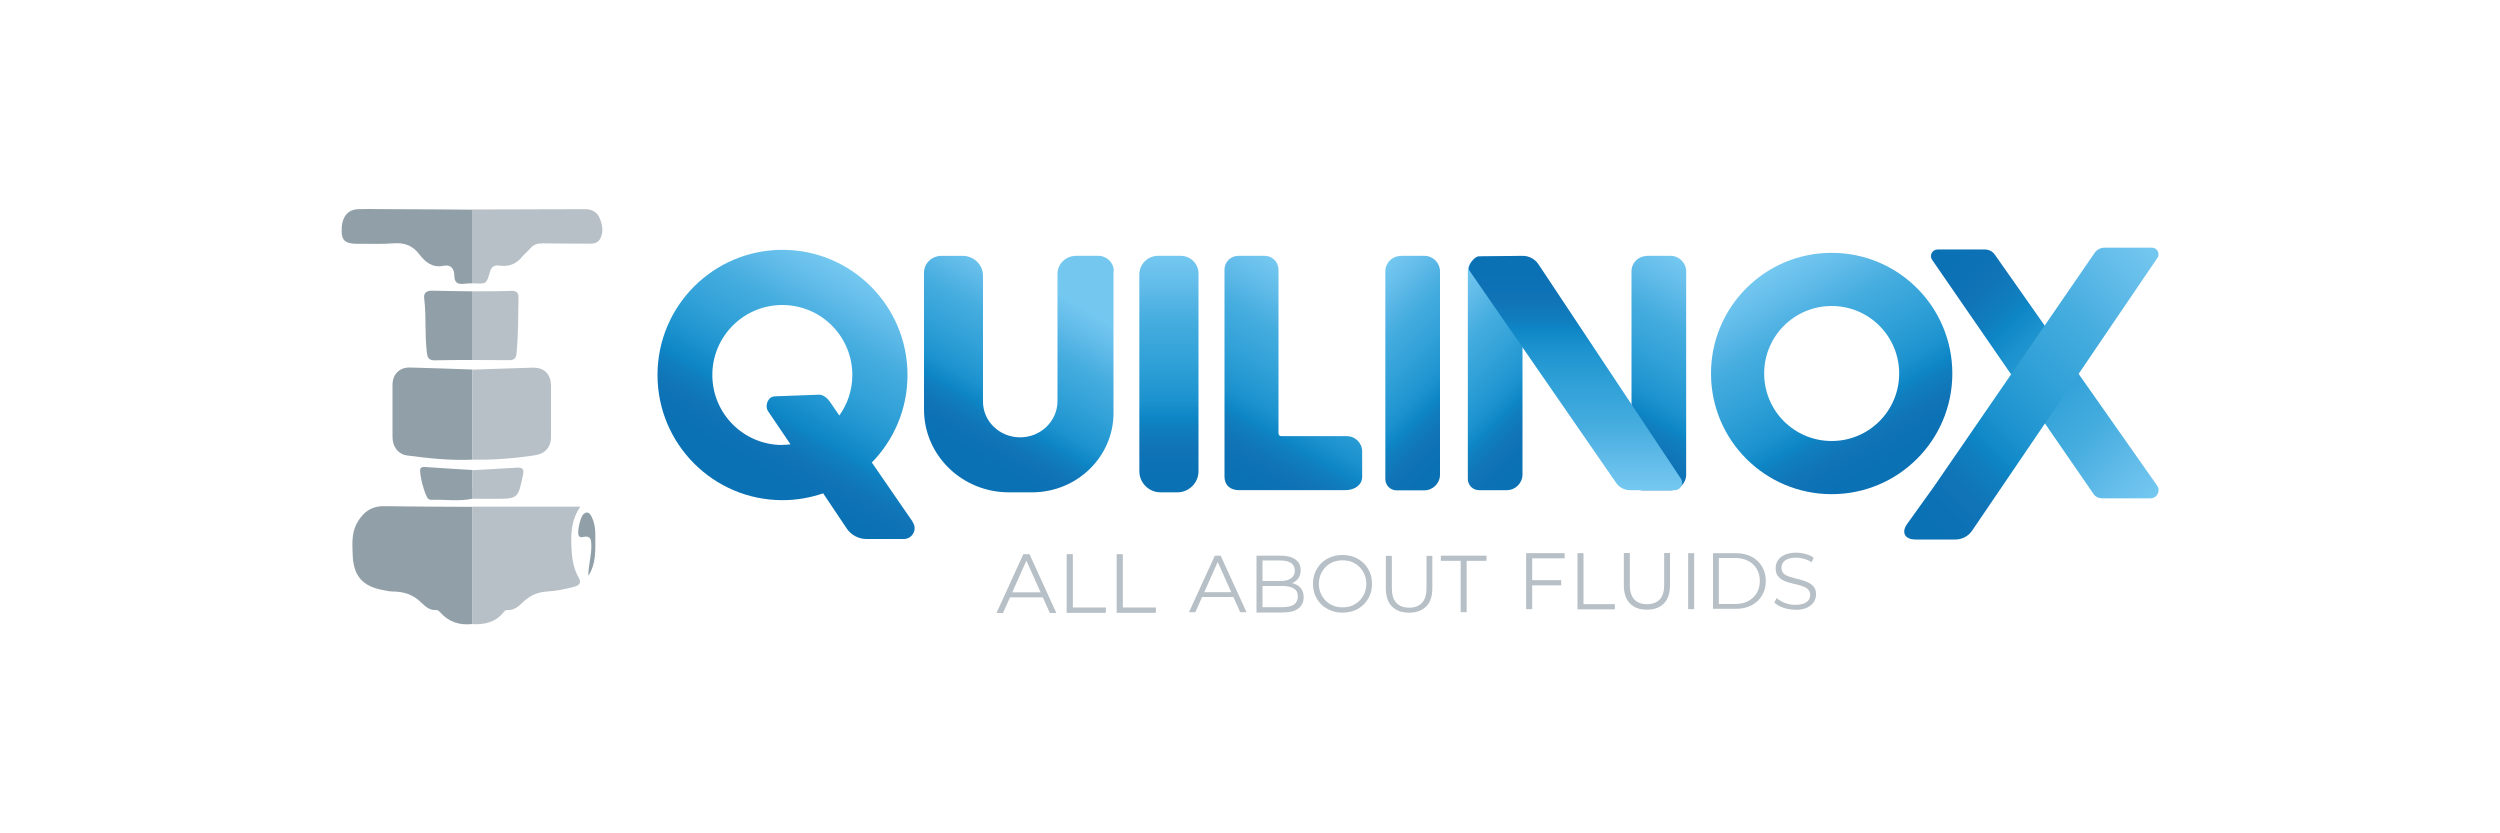 <svg xmlns="http://www.w3.org/2000/svg" xmlns:xlink="http://www.w3.org/1999/xlink" id="Camada_1" data-name="Camada 1" viewBox="0 0 150 50"><defs><style> .cls-1 { fill: url(#Gradiente_sem_nome_50); } .cls-1, .cls-2, .cls-3, .cls-4, .cls-5, .cls-6, .cls-7, .cls-8, .cls-9, .cls-10, .cls-11, .cls-12, .cls-13 { stroke-width: 0px; } .cls-2 { fill: url(#Gradiente_sem_nome_49-10); } .cls-3 { fill: url(#Gradiente_sem_nome_49-3); } .cls-4 { fill: url(#Gradiente_sem_nome_49-6); } .cls-5 { fill: url(#Gradiente_sem_nome_49); } .cls-6 { fill: url(#Gradiente_sem_nome_49-7); } .cls-7 { fill: url(#Gradiente_sem_nome_49-9); } .cls-8 { fill: url(#Gradiente_sem_nome_49-8); } .cls-9 { fill: url(#Gradiente_sem_nome_49-5); } .cls-10 { fill: url(#Gradiente_sem_nome_49-4); } .cls-11 { fill: #b7c0c6; } .cls-12 { fill: #91a0a8; } .cls-13 { fill: url(#Gradiente_sem_nome_49-2); } </style><linearGradient id="Gradiente_sem_nome_49" data-name="Gradiente sem nome 49" x1="106.28" y1="16.14" x2="113.52" y2="28.68" gradientUnits="userSpaceOnUse"><stop offset="0" stop-color="#74c8f0"></stop><stop offset=".13" stop-color="#61bbe9"></stop><stop offset=".27" stop-color="#46addf"></stop><stop offset=".46" stop-color="#2fa0d7"></stop><stop offset=".61" stop-color="#1c92ce"></stop><stop offset=".69" stop-color="#0d85c5"></stop><stop offset=".72" stop-color="#107fbf"></stop><stop offset=".81" stop-color="#1074b7"></stop><stop offset=".93" stop-color="#0a71b4"></stop></linearGradient><linearGradient id="Gradiente_sem_nome_50" data-name="Gradiente sem nome 50" x1="52.45" y1="17.02" x2="45.42" y2="29.19" gradientUnits="userSpaceOnUse"><stop offset="0" stop-color="#74c8f0"></stop><stop offset=".13" stop-color="#61bbe9"></stop><stop offset=".27" stop-color="#46addf"></stop><stop offset=".46" stop-color="#2fa0d7"></stop><stop offset=".59" stop-color="#1c92ce"></stop><stop offset=".69" stop-color="#0d85c5"></stop><stop offset=".72" stop-color="#107fbf"></stop><stop offset=".81" stop-color="#1074b7"></stop><stop offset=".93" stop-color="#0a71b4"></stop></linearGradient><linearGradient id="Gradiente_sem_nome_49-2" data-name="Gradiente sem nome 49" x1="63.23" y1="17.41" x2="57.37" y2="27.56" xlink:href="#Gradiente_sem_nome_49"></linearGradient><linearGradient id="Gradiente_sem_nome_49-3" data-name="Gradiente sem nome 49" x1="70.14" y1="15.35" x2="70.14" y2="29.54" xlink:href="#Gradiente_sem_nome_49"></linearGradient><linearGradient id="Gradiente_sem_nome_49-4" data-name="Gradiente sem nome 49" x1="80.65" y1="18.36" x2="88.77" y2="26.48" xlink:href="#Gradiente_sem_nome_49"></linearGradient><linearGradient id="Gradiente_sem_nome_49-5" data-name="Gradiente sem nome 49" x1="85.61" y1="18.37" x2="93.72" y2="26.48" xlink:href="#Gradiente_sem_nome_49"></linearGradient><linearGradient id="Gradiente_sem_nome_49-6" data-name="Gradiente sem nome 49" x1="102.8" y1="16.69" x2="96.19" y2="28.15" xlink:href="#Gradiente_sem_nome_49"></linearGradient><linearGradient id="Gradiente_sem_nome_49-7" data-name="Gradiente sem nome 49" x1="80.26" y1="17.76" x2="73.66" y2="29.19" xlink:href="#Gradiente_sem_nome_49"></linearGradient><linearGradient id="Gradiente_sem_nome_49-8" data-name="Gradiente sem nome 49" x1="94.53" y1="29.41" x2="94.53" y2="15.35" xlink:href="#Gradiente_sem_nome_49"></linearGradient><linearGradient id="Gradiente_sem_nome_49-9" data-name="Gradiente sem nome 49" x1="129.66" y1="29.47" x2="115.63" y2="15.44" xlink:href="#Gradiente_sem_nome_49"></linearGradient><linearGradient id="Gradiente_sem_nome_49-10" data-name="Gradiente sem nome 49" x1="129.97" y1="15.55" x2="113.86" y2="31.66" xlink:href="#Gradiente_sem_nome_49"></linearGradient></defs><g><path class="cls-5" d="M109.9,15.17c-4,0-7.24,3.24-7.24,7.24s3.24,7.24,7.24,7.24,7.24-3.24,7.24-7.24-3.24-7.24-7.24-7.24ZM109.9,26.46c-2.24,0-4.05-1.81-4.05-4.05s1.81-4.05,4.05-4.05,4.05,1.81,4.05,4.05-1.81,4.05-4.05,4.05Z"></path><path class="cls-1" d="M54.77,31.32l-2.46-3.57c1.32-1.35,2.14-3.2,2.14-5.25,0-4.15-3.36-7.51-7.5-7.51s-7.5,3.36-7.5,7.51,3.36,7.51,7.5,7.51c.86,0,1.68-.15,2.44-.41l1.4,2.09c.26.4.71.65,1.19.65h2.25c.52,0,.83-.59.53-1.01ZM46.94,26.7c-2.32,0-4.2-1.88-4.2-4.2s1.88-4.2,4.2-4.2,4.2,1.88,4.2,4.2c0,.91-.29,1.75-.78,2.43l-.57-.83c-.14-.2-.39-.42-.63-.42l-2.66.1c-.42,0-.64.56-.41.9l1.34,1.98c-.16.02-.31.03-.47.03Z"></path><path class="cls-13" d="M66.81,16.26v8.52c0,2.63-2.19,4.76-4.89,4.76h-1.38c-2.82,0-5.1-2.22-5.1-4.97v-8.21c0-.56.47-1.01,1.05-1.01h1.26c.68,0,1.23.53,1.23,1.19v7.52c-.02,1.21.99,2.18,2.23,2.18h0c1.24,0,2.24-.98,2.24-2.18v-7.63c0-.6.5-1.08,1.12-1.08h1.32c.52,0,.94.41.94.92Z"></path><path class="cls-3" d="M69.49,15.35h1.36c.59,0,1.06.48,1.06,1.06v11.86c0,.7-.57,1.27-1.27,1.27h-1.01c-.7,0-1.27-.57-1.27-1.27v-11.8c0-.62.5-1.12,1.12-1.12Z"></path><path class="cls-10" d="M84.04,15.35h1.42c.52,0,.94.42.94.94v12.19c0,.51-.42.94-.94.94h-1.67c-.37,0-.67-.3-.67-.67v-12.47c0-.51.41-.92.92-.92Z"></path><path class="cls-9" d="M89,15.39h1.42c.52,0,.93.38.93.89v12.19c0,.51-.42.94-.94.94h-1.67c-.37,0-.67-.3-.67-.67v-12.47c0-.51.42-.88.93-.88Z"></path><path class="cls-4" d="M98.81,15.35h1.42c.52,0,.94.42.94.94v12.19c0,.51-.42.94-.94.94h-1.67c-.37,0-.67-.3-.67-.67v-12.47c0-.51.41-.92.92-.92Z"></path><path class="cls-6" d="M74.29,15.35h1.59c.46,0,.83.37.83.83v9.82c0,.09.07.17.17.17h3.93c.51,0,.92.41.92.92v1.52c0,.51-.49.8-1,.8h-6.39c-.52,0-.87-.29-.87-.81v-12.42c0-.46.37-.83.83-.83Z"></path><path class="cls-8" d="M97.79,29.41h2.7c.35,0,.56-.39.37-.68l-8.55-12.87c-.21-.32-.57-.51-.95-.51l-2.63.03c-.29,0-.72.62-.56.86l8.79,12.72c.18.28.5.45.84.45Z"></path><path class="cls-7" d="M126.08,29.9h2.95c.39,0,.62-.44.4-.76l-9.74-13.86c-.13-.19-.35-.31-.59-.31h-2.85c-.31,0-.5.35-.33.61l9.7,14.07c.1.15.27.24.45.24Z"></path><path class="cls-2" d="M129.45,15.47c.17-.26-.02-.61-.33-.61h-2.85c-.23,0-.45.11-.59.31l-9.64,14.02-1.6,2.23c-.38.52-.16.95.49.95h2.4c.4,0,.77-.2.99-.52l11.12-16.37Z"></path></g><g><path class="cls-12" d="M28.35,37.44c-.75.09-1.41-.11-1.92-.68-.08-.08-.15-.17-.27-.16-.39.03-.65-.22-.89-.45-.48-.48-1.06-.66-1.72-.66-.18,0-.36-.05-.54-.08-1.25-.22-1.81-.85-1.85-2.13-.02-.62-.07-1.24.22-1.82.35-.68.85-1.1,1.67-1.09,1.77.03,3.53.03,5.3.04,0,2.35,0,4.69,0,7.04Z"></path><path class="cls-11" d="M28.35,37.44c0-2.35,0-4.69,0-7.04h6.47c-.5.71-.57,1.49-.54,2.29.02.67.09,1.35.43,1.95.2.35.05.48-.28.57-.53.14-1.06.25-1.6.28-.51.03-.94.19-1.33.53-.31.27-.58.62-1.07.58-.1,0-.16.06-.22.14-.48.6-1.13.74-1.85.71Z"></path><path class="cls-12" d="M28.34,27.58c-1.31.06-2.61-.08-3.9-.25-.57-.08-.89-.54-.89-1.12,0-1.04,0-2.07,0-3.11,0-.64.41-1.06,1.04-1.05,1.25.03,2.5.08,3.75.12v5.4Z"></path><path class="cls-11" d="M28.34,27.58v-5.4c1.21-.04,2.41-.09,3.61-.12.71-.02,1.11.39,1.11,1.11,0,1.02,0,2.04,0,3.06,0,.59-.34.98-.93,1.08-1.26.2-2.52.29-3.79.27Z"></path><path class="cls-12" d="M28.35,17c-.18,0-.36.01-.54.03-.35.03-.54-.07-.55-.47,0-.4-.17-.71-.67-.61-.65.13-1.08-.23-1.43-.69-.4-.53-.89-.71-1.55-.66-.7.06-1.42.02-2.13.03-.72,0-.96-.17-.98-.71-.03-.84.31-1.34.98-1.37.67-.02,1.35,0,2.02,0,1.62,0,3.24.02,4.86.03,0,1.48,0,2.95,0,4.43Z"></path><path class="cls-11" d="M28.35,17c0-1.48,0-2.95,0-4.43,2.26,0,4.52-.02,6.77-.02.38,0,.69.17.84.5.18.4.27.84.06,1.26-.13.25-.37.32-.65.31-.93-.01-1.86,0-2.79-.02-.32,0-.56.06-.77.31-.14.17-.32.3-.46.47-.35.44-.78.63-1.34.56-.28-.04-.51,0-.61.36-.21.76-.23.75-1.06.69Z"></path><path class="cls-12" d="M28.35,21.6c-.76,0-1.52,0-2.28.02-.29,0-.41-.11-.45-.41-.15-1.1-.03-2.21-.17-3.31-.04-.3.12-.46.46-.46.82.02,1.63.03,2.45.04,0,1.37,0,2.74,0,4.12Z"></path><path class="cls-11" d="M28.35,21.6c0-1.37,0-2.74,0-4.12.78,0,1.56,0,2.34-.03.3,0,.43.1.42.41-.02,1.12-.01,2.24-.12,3.36-.03.31-.19.4-.47.39-.72,0-1.45-.01-2.17-.01Z"></path><path class="cls-12" d="M28.36,29.92c-.83.18-1.66.04-2.49.07-.05,0-.11-.02-.16-.05-.2-.1-.61-1.65-.48-1.83.07-.1.17-.1.29-.09.94.07,1.88.12,2.83.18,0,.57,0,1.14.01,1.71Z"></path><path class="cls-11" d="M28.36,29.92c0-.57,0-1.14-.01-1.71.88-.05,1.77-.09,2.65-.15.33-.02.46.06.38.43-.3,1.44-.29,1.44-1.77,1.44-.42,0-.83,0-1.25-.01Z"></path><path class="cls-12" d="M35.3,34.53c0-.59.18-1.16.18-1.75,0-.37-.01-.67-.51-.56-.1.02-.21.03-.26-.12-.08-.23.11-1.08.3-1.25.21-.19.35-.09.47.12.21.4.25.84.24,1.27,0,.78.05,1.59-.41,2.29Z"></path></g><g><path class="cls-11" d="M59.79,36.78l1.61-3.53h.37l1.61,3.53h-.39l-1.48-3.31h.15l-1.48,3.31h-.39ZM60.42,35.84l.11-.3h2.05l.11.3h-2.27Z"></path><path class="cls-11" d="M64,36.78v-3.53h.37v3.2h1.98v.32h-2.35Z"></path><path class="cls-11" d="M67,36.78v-3.53h.37v3.2h1.98v.32h-2.35Z"></path></g><g><path class="cls-11" d="M71.34,36.73l1.55-3.39h.35l1.55,3.39h-.38l-1.42-3.18h.15l-1.42,3.18h-.37ZM71.95,35.82l.11-.29h1.97l.11.29h-2.19Z"></path><path class="cls-11" d="M75.39,36.73v-3.39h1.46c.38,0,.67.08.88.23.21.15.31.37.31.64,0,.18-.04.34-.13.47-.09.13-.2.22-.35.29-.15.06-.31.1-.48.1l.08-.12c.22,0,.4.03.56.1.16.07.28.16.37.3s.13.29.13.49c0,.29-.11.51-.32.67-.21.16-.53.24-.96.24h-1.56ZM75.75,36.43h1.2c.3,0,.53-.05.68-.15s.24-.26.24-.49-.08-.38-.24-.48-.39-.15-.68-.15h-1.24v-.3h1.12c.27,0,.48-.05.63-.16.15-.1.23-.26.23-.46s-.08-.36-.23-.46c-.15-.1-.36-.15-.63-.15h-1.08v2.8Z"></path><path class="cls-11" d="M80.56,36.76c-.26,0-.49-.04-.71-.13-.22-.09-.41-.21-.57-.36-.16-.16-.28-.34-.37-.55-.09-.21-.13-.44-.13-.69s.04-.48.13-.69c.09-.21.21-.39.37-.55.16-.16.35-.28.56-.36.22-.09.45-.13.71-.13s.49.04.71.13c.22.09.4.21.56.36.16.16.28.34.37.55.09.21.13.44.13.69s-.04.48-.13.69c-.09.21-.21.39-.37.55-.16.16-.35.28-.56.36-.22.09-.45.13-.71.13ZM80.56,36.44c.2,0,.39-.03.56-.1s.32-.17.45-.3.23-.28.3-.45c.07-.17.11-.36.11-.56s-.04-.39-.11-.56c-.07-.17-.17-.32-.3-.45-.13-.13-.28-.23-.45-.3s-.36-.1-.56-.1-.39.03-.57.1-.33.17-.45.3c-.13.13-.23.28-.3.45-.07.17-.11.36-.11.56s.04.39.11.56.17.32.3.45c.13.13.28.23.45.3s.36.1.57.1Z"></path><path class="cls-11" d="M84.54,36.76c-.43,0-.77-.12-1.02-.37-.25-.25-.37-.62-.37-1.1v-1.94h.36v1.93c0,.4.09.7.27.89s.44.29.77.29.59-.1.77-.29.27-.49.27-.89v-1.93h.35v1.94c0,.49-.12.86-.37,1.1-.25.25-.59.37-1.02.37Z"></path><path class="cls-11" d="M87.64,36.73v-3.08h-1.19v-.31h2.74v.31h-1.19v3.08h-.36Z"></path></g><g><path class="cls-11" d="M91.93,36.55h-.36v-3.36h2.31v.31h-1.95v3.06ZM91.89,34.81h1.78v.31h-1.78v-.31Z"></path><path class="cls-11" d="M94.65,36.55v-3.36h.36v3.06h1.88v.31h-2.24Z"></path><path class="cls-11" d="M98.81,36.58c-.43,0-.77-.12-1.01-.37-.25-.25-.37-.61-.37-1.1v-1.93h.36v1.91c0,.4.09.69.27.88.18.19.43.28.76.28s.58-.09.76-.28c.18-.19.27-.48.27-.88v-1.91h.35v1.93c0,.48-.12.85-.37,1.1-.25.25-.58.37-1.01.37Z"></path><path class="cls-11" d="M101.29,36.55v-3.36h.36v3.36h-.36Z"></path><path class="cls-11" d="M102.78,36.55v-3.36h1.37c.36,0,.67.07.94.21.27.14.48.34.63.59.15.25.23.54.23.87s-.08.62-.23.87c-.15.25-.36.45-.63.59-.27.14-.59.21-.94.21h-1.37ZM103.13,36.24h.99c.3,0,.56-.06.78-.18.22-.12.39-.28.51-.49.12-.21.18-.44.18-.71s-.06-.51-.18-.72c-.12-.2-.29-.37-.51-.48-.22-.12-.48-.18-.78-.18h-.99v2.75Z"></path><path class="cls-11" d="M107.71,36.58c-.25,0-.49-.04-.72-.12s-.41-.19-.53-.31l.14-.27c.12.12.28.21.48.29.2.08.41.12.63.12s.38-.03.52-.08c.13-.05.23-.12.29-.21.06-.09.09-.19.09-.3,0-.13-.04-.24-.11-.32s-.17-.14-.3-.19c-.12-.05-.26-.09-.4-.12-.15-.04-.29-.07-.44-.11-.15-.04-.28-.09-.41-.16-.12-.07-.22-.16-.3-.27-.08-.11-.11-.26-.11-.44,0-.17.04-.32.13-.46.09-.14.22-.25.41-.34.18-.08.42-.13.7-.13.19,0,.38.03.56.08.19.05.35.13.48.22l-.12.28c-.14-.1-.3-.17-.46-.21-.16-.04-.32-.07-.47-.07-.2,0-.37.03-.5.08-.13.05-.23.13-.29.22-.06.09-.09.19-.09.31,0,.13.04.24.11.32.08.08.17.14.3.19.12.04.26.08.41.12.15.04.29.07.44.12.15.04.28.1.4.16.12.07.22.15.3.26.08.11.11.25.11.43,0,.16-.04.31-.13.45s-.23.25-.41.34-.42.13-.71.13Z"></path></g></svg>